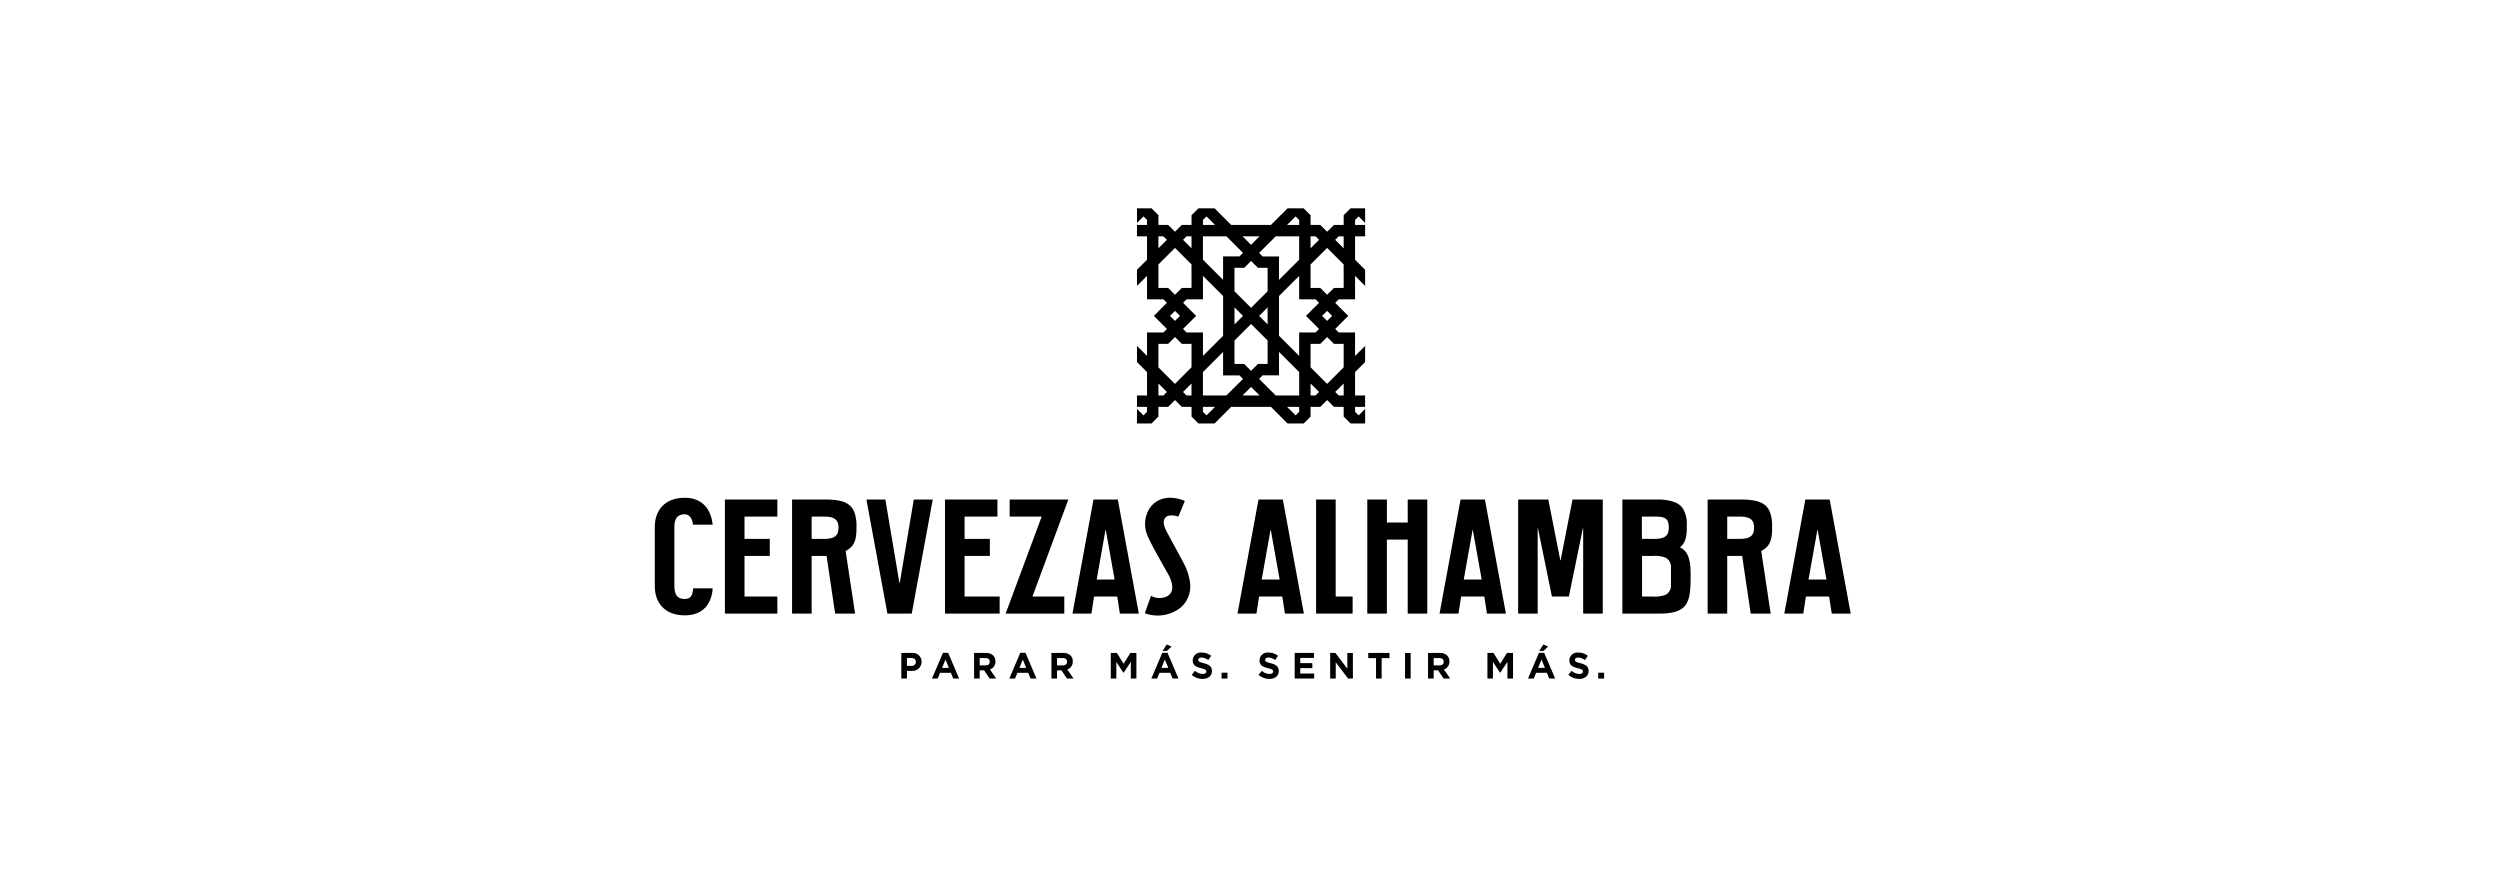 <svg xmlns="http://www.w3.org/2000/svg" width="420" height="150" viewBox="0 0 420 150">
  <g id="Grupo_317" data-name="Grupo 317" transform="translate(7850 8468)">
    <rect id="Imagen_53" data-name="Imagen 53" width="420" height="150" transform="translate(-7850 -8468)" opacity="0"/>
    <g id="Grupo_316" data-name="Grupo 316" transform="translate(-7740 -8433)">
      <path id="Trazado_289" data-name="Trazado 289" d="M33.463,43.231H31.705v4.3h.945v-1.29h.721a1.535,1.535,0,0,0,1.736-1.512v-.012a1.471,1.471,0,0,0-1.644-1.486m.688,1.517a.666.666,0,0,1-.749.652H32.65V44.084h.732c.473,0,.768.229.768.652Z" transform="translate(9.716 31.464)"/>
      <path id="Trazado_290" data-name="Trazado 290" d="M35.729,43.218l-1.843,4.331h.964l.395-.964h1.817l.395.964h.988L36.6,43.218Zm-.146,2.533.572-1.394.569,1.394Z" transform="translate(12.688 31.447)"/>
      <path id="Trazado_291" data-name="Trazado 291" d="M40.465,44.663v-.012a1.35,1.35,0,0,0-.369-.985,1.712,1.712,0,0,0-1.252-.435H36.879v4.3h.945V46.156h.744l.921,1.375H40.6L39.544,46a1.333,1.333,0,0,0,.921-1.332m-.957.05c0,.361-.265.607-.725.607h-.959V44.086h.94c.461,0,.744.208.744.614v.012Z" transform="translate(16.766 31.464)"/>
      <path id="Trazado_292" data-name="Trazado 292" d="M41.228,43.218l-1.843,4.331h.964l.395-.964H42.56l.395.964h.988L42.1,43.218Zm-.146,2.533.572-1.394.569,1.394Z" transform="translate(20.18 31.447)"/>
      <path id="Trazado_293" data-name="Trazado 293" d="M45.967,44.663v-.012a1.352,1.352,0,0,0-.371-.985,1.712,1.712,0,0,0-1.252-.435H42.378v4.3h.947V46.156h.742l.921,1.375h1.106L45.043,46a1.335,1.335,0,0,0,.924-1.332m-.959.05c0,.361-.265.607-.725.607h-.957V44.086h.938c.461,0,.744.208.744.614v.012Z" transform="translate(24.259 31.464)"/>
      <path id="Trazado_294" data-name="Trazado 294" d="M48.752,45.049l-1.13-1.818H46.6v4.3h.928V44.743l1.2,1.818h.026l1.209-1.838v2.808h.94v-4.3h-1.02Z" transform="translate(30.014 31.465)"/>
      <path id="Trazado_295" data-name="Trazado 295" d="M51.328,43.218l-1.843,4.331h.966l.392-.964h1.819l.39.964h.99L52.2,43.218Zm-.146,2.533.572-1.394.572,1.394Z" transform="translate(33.942 31.447)"/>
      <path id="Trazado_296" data-name="Trazado 296" d="M50.978,42.628l-.694,1.088H51l.786-.737Z" transform="translate(35.03 30.642)"/>
      <path id="Trazado_297" data-name="Trazado 297" d="M54.394,44.991c-.744-.189-.928-.281-.928-.565v-.012c0-.208.191-.376.553-.376a2.017,2.017,0,0,1,1.117.425l.491-.713a2.483,2.483,0,0,0-1.595-.546,1.345,1.345,0,0,0-1.507,1.3v.012c0,.853.56,1.092,1.425,1.314.718.184.867.307.867.548v.012c0,.25-.234.4-.621.4a1.962,1.962,0,0,1-1.283-.522l-.56.671a2.737,2.737,0,0,0,1.826.688c.926,0,1.576-.48,1.576-1.332v-.012c0-.749-.489-1.063-1.361-1.292" transform="translate(37.85 31.429)"/>
      <rect id="Rectángulo_317" data-name="Rectángulo 317" width="0.995" height="0.984" transform="translate(95.221 78.013)"/>
      <path id="Trazado_298" data-name="Trazado 298" d="M59.146,44.991c-.744-.189-.926-.281-.926-.565v-.012c0-.208.191-.376.55-.376a2.01,2.01,0,0,1,1.118.425l.491-.713a2.483,2.483,0,0,0-1.595-.546,1.346,1.346,0,0,0-1.507,1.3v.012c0,.853.56,1.092,1.427,1.314.718.184.865.307.865.548v.012c0,.25-.234.4-.621.4a1.962,1.962,0,0,1-1.283-.522l-.56.671a2.741,2.741,0,0,0,1.826.688c.926,0,1.578-.48,1.578-1.332v-.012c0-.749-.491-1.063-1.363-1.292" transform="translate(44.325 31.429)"/>
      <path id="Trazado_299" data-name="Trazado 299" d="M60.616,45.786h2.027v-.841H60.616v-.872h2.3v-.841H59.677v4.3h3.274v-.842H60.616Z" transform="translate(47.829 31.465)"/>
      <path id="Trazado_300" data-name="Trazado 300" d="M65.088,45.878l-2.014-2.647H62.2v4.3h.934V44.8l2.082,2.733h.8v-4.3h-.934Z" transform="translate(51.27 31.465)"/>
      <path id="Trazado_301" data-name="Trazado 301" d="M64.908,44.1h1.308v3.428h.947V44.1h1.308v-.872H64.908Z" transform="translate(54.957 31.465)"/>
      <rect id="Rectángulo_318" data-name="Rectángulo 318" width="0.946" height="4.299" transform="translate(126.045 74.696)"/>
      <path id="Trazado_302" data-name="Trazado 302" d="M72.749,44.663v-.012a1.36,1.36,0,0,0-.369-.985,1.722,1.722,0,0,0-1.255-.435H69.16v4.3h.947V46.156h.744l.921,1.375h1.106L71.827,46a1.336,1.336,0,0,0,.921-1.332m-.959.05c0,.361-.265.607-.725.607h-.957V44.086h.94c.461,0,.742.208.742.614v.012Z" transform="translate(60.751 31.464)"/>
      <path id="Trazado_303" data-name="Trazado 303" d="M75.534,45.049,74.4,43.231h-1.02v4.3h.927V44.743l1.2,1.818h.025l1.209-1.838v2.808h.94v-4.3H76.664Z" transform="translate(66.507 31.465)"/>
      <path id="Trazado_304" data-name="Trazado 304" d="M77.76,42.628l-.694,1.088h.713l.786-.737Z" transform="translate(71.524 30.642)"/>
      <path id="Trazado_305" data-name="Trazado 305" d="M78.111,43.218l-1.843,4.331h.964l.395-.964h1.817l.395.964h.988l-1.843-4.331Zm-.146,2.533.572-1.394.569,1.394Z" transform="translate(70.436 31.447)"/>
      <path id="Trazado_306" data-name="Trazado 306" d="M81.176,44.991c-.744-.189-.926-.281-.926-.565v-.012c0-.208.191-.376.55-.376a2.023,2.023,0,0,1,1.12.425l.489-.713a2.483,2.483,0,0,0-1.595-.546,1.346,1.346,0,0,0-1.507,1.3v.012c0,.853.56,1.092,1.427,1.314.718.184.865.307.865.548v.012c0,.25-.234.4-.621.4a1.966,1.966,0,0,1-1.283-.522l-.56.671a2.741,2.741,0,0,0,1.826.688c.926,0,1.578-.48,1.578-1.332v-.012c0-.749-.489-1.063-1.363-1.292" transform="translate(74.343 31.429)"/>
      <rect id="Rectángulo_319" data-name="Rectángulo 319" width="0.995" height="0.984" transform="translate(158.497 78.013)"/>
      <path id="Trazado_307" data-name="Trazado 307" d="M86.791,45.312,85.7,46.4l-.6-.6V44.97h1.689V43.054H85.1V39.125l1.689-1.689v-2.71L85.1,36.415V32.469H82.349l-.588-.588.841-.839,1.354-1.356L82.6,28.333l-.841-.841.588-.588H85.1V22.958l1.689,1.689v-2.71L85.1,20.248V16.319h1.689V14.4H85.1v-.834l.6-.6,1.092,1.089V11.615H84.346l-1.16,1.16V14.4h-1.63l-1.148,1.148L79.257,14.4h-1.63V12.775l-1.16-1.16h-2.71L70.971,14.4H64.283L61.5,11.615h-2.71l-1.162,1.16V14.4h-1.63l-1.148,1.148L53.7,14.4h-1.63V12.775l-1.16-1.16H48.463V14.06l1.092-1.089.6.6V14.4H48.463v1.916h1.689v3.929l-1.689,1.689v2.71l1.689-1.689V26.9H52.9l.588.588-.841.841L51.3,29.686l1.354,1.356.841.839-.588.588H50.152v3.946l-1.689-1.689v2.71l1.689,1.689v3.929H48.463V44.97h1.689V45.8l-.6.6-1.092-1.092v2.445h2.445l1.16-1.16V44.97H53.7l1.148-1.148L56,44.97h1.63V46.6l1.16,1.16H61.5l2.785-2.788h6.688l2.785,2.788h2.71l1.16-1.16V44.97h1.633l1.148-1.148,1.148,1.148h1.63V46.6l1.16,1.16h2.445V45.312Zm-5.03-28.405.588-.588h.836v2.013Zm-4.135-.588h.836l.588.588h0l-1.425,1.425V16.319Zm0,4.723,2.781-2.778,2.778,2.778v3.946h-1.63l-1.148,1.148-1.151-1.148h-1.63V21.042Zm3.619,8.645-.839.841-.841-.841.841-.839ZM75.113,12.971l.6.6V14.4H73.681Zm-3.348,3.348h3.945v3.929l-3.386,3.386V19.7h-2.75l-.593-.593ZM66.272,29.686l-1.427,1.427V28.259Zm1.354,1.356,2.783,2.781v3.938h-1.63l-1.153,1.155-1.153-1.155H64.845V33.823Zm1.356-1.356h0l1.427-1.427v2.854Zm-1.356-1.354-2.781-2.783V21.611h1.628l1.153-1.155,1.155,1.155h1.628v3.938Zm1.427-12.014-1.427,1.427L66.2,16.319Zm-9.509-2.75.6-.6L61.575,14.4H59.543Zm0,2.75h3.946L66.272,19.1l-.593.593h-2.75v3.938l-3.386-3.386V16.319Zm-3.341.588.588-.588h.834v2.013Zm-4.135-.588H52.9l.588.588-1.425,1.425V16.319Zm0,8.668V21.042l2.778-2.778,2.778,2.778v3.946h-1.63l-1.148,1.148L53.7,24.987Zm3.619,4.7-.841.841-.839-.841.839-.839ZM52.9,43.054h-.836V41.041l1.425,1.425h0Zm4.72,0h-.834l-.588-.588h0l1.422-1.425Zm0-4.723-2.778,2.781-2.778-2.781V34.386H53.7l1.148-1.148,1.148,1.148h1.63v3.946Zm-.834-5.862-.588-.588.841-.839L58.4,29.686l-1.354-1.354-.841-.841.588-.588h2.752V22.958l3.386,3.386v6.686l-3.386,3.386V32.469ZM60.144,46.4l-.6-.6V44.97h2.032Zm3.345-3.35H59.543V39.125l3.386-3.386v3.938h2.75l.593.593Zm2.71,0,1.427-1.427,1.427,1.427Zm9.512,2.75-.6.6L73.679,44.97h2.032Zm0-2.75H71.763l-2.781-2.783.593-.593h2.75V35.739l3.386,3.386v3.929Zm0-10.584v3.946l-3.386-3.386V26.343l3.386-3.386V26.9h2.752l.588.588-.841.841-1.354,1.354,1.354,1.356.841.839-.588.588Zm2.752,10.584h-.836V41.041l1.425,1.425h0Zm4.723,0h-.836l-.588-.588h0l1.425-1.425v2.013Zm0-4.723-2.778,2.781-2.781-2.781V34.386h1.63l1.151-1.148,1.148,1.148h1.63v3.946Z" transform="translate(32.55 -11.615)"/>
      <path id="Trazado_308" data-name="Trazado 308" d="M71.634,36.186h-3.5V32.321H64.84V51.485h3.291V39.053h3.5V51.485h3.29V32.321h-3.29Z" transform="translate(54.864 16.599)"/>
      <path id="Trazado_309" data-name="Trazado 309" d="M64.491,32.321H61.2V51.485h6.136V48.618H64.491Z" transform="translate(49.903 16.599)"/>
      <path id="Trazado_310" data-name="Trazado 310" d="M82.7,42.535h-.052L80.635,32.321H75.567V51.485h3.28V37.173H78.9l2.34,11.446h2.849l2.349-11.446h.053V51.485h3.291V32.321H84.7Z" transform="translate(69.482 16.599)"/>
      <path id="Trazado_311" data-name="Trazado 311" d="M59.237,48.618h3.9l.442,2.868h3.185L63.227,32.321H59.14L55.61,51.486h3.185Zm1.921-11.161h.052l1.481,8.3H59.678Z" transform="translate(42.288 16.599)"/>
      <path id="Trazado_312" data-name="Trazado 312" d="M73.6,48.618h3.9l.442,2.868h3.185L77.6,32.321H73.51L69.978,51.486h3.187Zm1.923-11.161h.052l1.481,8.3H74.046Z" transform="translate(61.866 16.599)"/>
      <path id="Trazado_313" data-name="Trazado 313" d="M98.121,48.618h3.9l.442,2.868h3.185l-3.532-19.165H98.026L94.494,51.486h3.187Zm1.923-11.161h.052l1.479,8.3H98.562Z" transform="translate(95.271 16.599)"/>
      <path id="Trazado_314" data-name="Trazado 314" d="M99.869,36.782a6.475,6.475,0,0,0-.253-2.015c-.506-1.746-1.876-2.445-4.968-2.445H89.041V51.486h3.291V41.8h2.507l1.441,9.684h3.35L98.045,40.959a2.956,2.956,0,0,0,.754-.5c.765-.647,1.07-1.6,1.07-3.251v-.423Zm-5.481,2.152H92.332V35.189h2.055c1.819,0,2.457.546,2.457,1.871s-.638,1.874-2.457,1.874" transform="translate(87.841 16.599)"/>
      <path id="Trazado_315" data-name="Trazado 315" d="M92.653,40.358l.08-.071c.765-.645,1.073-1.595,1.073-3.246v-.432a4.977,4.977,0,0,0-.628-2.722c-.628-1.077-2.171-1.493-3.879-1.566h-6.32V51.486h6.188c4.82,0,5.28-1.848,5.28-6.19,0-2.112-.1-4.172-1.793-4.938m-6.4-5.172h2.171c1.907,0,2.306.413,2.351,1.784,0,1.058-.229,1.963-2.367,1.963H86.257ZM91.143,46.6a1.789,1.789,0,0,1-.839,1.7,4.963,4.963,0,0,1-2.292.317H86.286V41.8h1.727a5.026,5.026,0,0,1,2.292.317,1.8,1.8,0,0,1,.839,1.706Z" transform="translate(79.579 16.599)"/>
      <path id="Trazado_316" data-name="Trazado 316" d="M47.5,48.618h3.9l.439,2.868h3.185l-3.53-19.165H47.406l-3.53,19.165h3.187Zm1.921-11.161h.054l1.479,8.3H47.944Z" transform="translate(26.3 16.599)"/>
      <path id="Trazado_317" data-name="Trazado 317" d="M27.973,48.618H22.454V41.8H26.7V38.934H22.454V35.188h5.519V32.321H19.161V51.485h8.811Z" transform="translate(-7.377 16.599)"/>
      <path id="Trazado_318" data-name="Trazado 318" d="M43.994,48.618H38.1V41.8h4.248V38.934H38.1V35.188h5.519V32.321H34.811V51.485h9.182Z" transform="translate(13.948 16.599)"/>
      <path id="Trazado_319" data-name="Trazado 319" d="M19.217,51.952c3.128,0,4.534-2.018,4.685-4.539H20.613c-.064,1.056-.307,1.786-1.4,1.786-1.328,0-1.746-.8-1.746-2.237V37.186c0-1.434.442-2.221,1.77-2.221.721,0,1.281.747,1.361,1.753h3.3c-.258-2.523-1.677-4.522-4.678-4.522-3.452,0-5.044,2.2-5.044,4.909v9.937c0,2.708,1.592,4.909,5.044,4.909" transform="translate(-14.173 16.428)"/>
      <path id="Trazado_320" data-name="Trazado 320" d="M49.657,32.321H39.8v2.867h5.379l-6.057,16.3H48.98V48.618H43.628Z" transform="translate(19.822 16.599)"/>
      <path id="Trazado_321" data-name="Trazado 321" d="M34.77,46.348h.052l2.362-14.026H40.37l-3.53,19.163H32.752l-3.53-19.163h3.184Z" transform="translate(6.333 16.599)"/>
      <path id="Trazado_322" data-name="Trazado 322" d="M34.76,36.782a6.475,6.475,0,0,0-.253-2.015c-.506-1.746-1.874-2.445-4.969-2.445h-5.6V51.486h3.291V41.8h2.507l1.441,9.684h3.348L32.936,40.959a2.956,2.956,0,0,0,.754-.5c.765-.647,1.07-1.6,1.07-3.251v-.423Zm-5.481,2.152H27.226V35.189h2.053c1.822,0,2.459.546,2.459,1.871s-.638,1.874-2.459,1.874" transform="translate(-0.872 16.599)"/>
      <path id="Trazado_323" data-name="Trazado 323" d="M55.741,32.728c-2.041-.86-4.385-.806-5.828,1.113a4.9,4.9,0,0,0-.307,4.994c.565,1.389,2.819,5.25,3.369,6.256.584,1.068,1.243,2.887-.248,3.674a2.9,2.9,0,0,1-2.66-.095l-1.047,2.923a6.242,6.242,0,0,0,5.892-.843,4.684,4.684,0,0,0,1.7-4.338,9.678,9.678,0,0,0-.777-2.663c-.482-1.03-2.66-4.909-3.293-6.19-.567-1.146-.338-1.744-.007-2.089.387-.406,1.273-.378,2.124-.111Z" transform="translate(33.307 16.428)"/>
    </g>
  </g>
</svg>
